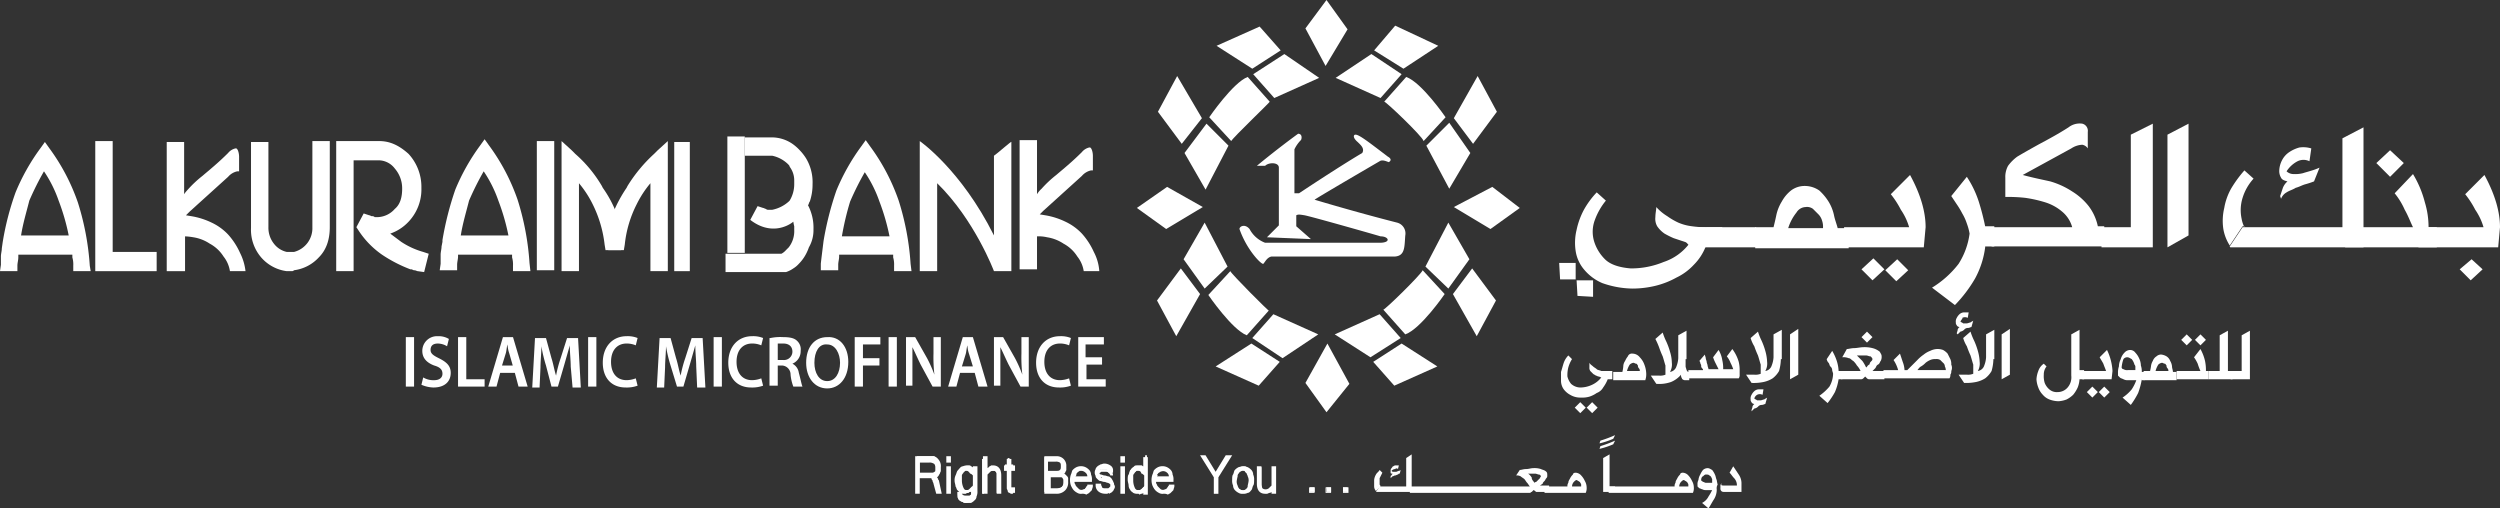 <svg id="kuraimi-logo" xmlns="http://www.w3.org/2000/svg" width="685.807" height="139.474" viewBox="0 0 685.807 139.474">
  <rect x="0" y="0" width="685.807" height="139.474" fill="#333333" stroke="none"/>
  <g id="Group_4" data-name="Group 4" transform="translate(0 0)">
    <g id="Group_3" data-name="Group 3">
      <path id="Path_1" data-name="Path 1" d="M299.57,18.6l3.769,3.518-3.769,3.77-3.77-3.77Z" transform="translate(356.081 22.614)" fill="#fff"/>
      <path id="Path_2" data-name="Path 2" d="M308.167,30.5l3.016,2.764-3.267,3.016L304.9,33.264Z" transform="translate(369.85 40.619)" fill="#fff"/>
      <path id="Path_3" data-name="Path 3" d="M279.873,49.626H265.8V44.1h8.042V18.716l6.031-3.016Z" transform="translate(310.69 18.226)" fill="#fff"/>
      <path id="Path_4" data-name="Path 4" d="M278.78,15.7V46.359L273,49.626V18.716Z" transform="translate(321.584 18.226)" fill="#fff"/>
      <path id="Path_5" data-name="Path 5" d="M317.782,41.3H292.4V35.776H311c-.754-1.508-1.257-3.016-2.262-4.775a19.712,19.712,0,0,0-2.764-4.523L311,21.2a28.741,28.741,0,0,1,3.267,7.79,23.364,23.364,0,0,1,1.005,6.785h2.262V41.3Z" transform="translate(350.937 26.548)" fill="#fff"/>
      <path id="Path_6" data-name="Path 6" d="M318.494,21.3c3.016,5.529,4.272,10.3,4.272,14.324l-.5,5.529H300.4V35.624h17.843a16.669,16.669,0,0,0-2.262-4.775,24.9,24.9,0,0,0-2.764-4.272Z" transform="translate(363.041 26.699)" fill="#fff"/>
      <path id="Path_7" data-name="Path 7" d="M287.211,24.9a2.853,2.853,0,0,0,2.01.754,8.549,8.549,0,0,0,2.513-.251c.754-.251,1.759-.5,2.513-.754a17.307,17.307,0,0,0,2.01-.754l-1.508,3.77a23.72,23.72,0,0,1-2.262.754c-1.005.251-1.759.754-2.764,1.005-.754.5-1.759.754-2.513,1.257a3.379,3.379,0,0,0-1.508,1.759l-.251-.754.754-2.262a4.507,4.507,0,0,1,1.256-1.759c-1.005-.251-1.508-.5-1.759-1.005a3.632,3.632,0,0,1-.5-1.759,6.693,6.693,0,0,1,.754-3.016,5.934,5.934,0,0,1,2.01-2.262,9.292,9.292,0,0,1,2.764-1.257,7.485,7.485,0,0,1,3.267.251l-.5,3.518a3.717,3.717,0,0,0-3.267,0,7.988,7.988,0,0,0-3.015,2.764" transform="translate(340.043 22.097)" fill="#fff"/>
      <path id="Path_8" data-name="Path 8" d="M284.979,36.381a7.986,7.986,0,0,1-.754-2.262,11.3,11.3,0,0,1,.251-5.78,13.79,13.79,0,0,1,3.016-5.277L284.979,20.8a33.426,33.426,0,0,0-3.518,4.775,16.394,16.394,0,0,0-2.01,5.529,15.143,15.143,0,0,0-.251,5.78,12.167,12.167,0,0,0,1.759,4.523l3.518-5.277h.5Z" transform="translate(330.714 25.943)" fill="#fff"/>
      <path id="Path_9" data-name="Path 9" d="M310.71,19.116V43.492H283.318L279.8,48.77a.246.246,0,0,0,.251.251H316.49V16.1Z" transform="translate(331.872 18.831)" fill="#fff"/>
      <g id="Group_1" data-name="Group 1" transform="translate(311.868)">
        <path id="Path_10" data-name="Path 10" d="M179.239,45.2l3.267-3.267V26.1c0-1.508-2.764-1.508-3.77-.5h-2.262s4.775-4.021,11.309-8.8c1.257,0,1.005,1.508.754,1.759a9.174,9.174,0,0,0-1.759,2.513V33.135h1.257s10.555-7.037,17.34-11.057c.754-1.257-.5-2.262-1.257-3.016,0,0-1.257-1.005-1.005-1.759.5-1.005,3.016,1.005,9.3,5.78,0,0,1.508.754.251,1.508-.754-.251-1.759-.754-2.513-.251,0,0-16.837,9.8-17.843,10.555,0,0,10.806,3.267,22.617,6.283a3.06,3.06,0,0,1,2.262,3.518c-.251,3.016,0,5.529-2.764,5.78H180.5c-1.257.251-1.759,1.508-2.262,2.01-.5.251-4.523-3.77-6.534-9.55,0-.754,1.508-1.508,2.764,0a8.049,8.049,0,0,0,4.272,3.77h31.413c3.267,0,2.513-1.759.251-1.759-2.513-.754-19.35-5.529-20.858-5.78s-1.759-.251-2.262,0v3.016L191.3,45.7Z" transform="translate(-143.554 19.89)" fill="#fff"/>
        <path id="Path_11" data-name="Path 11" d="M198.383,33.694l5.78-9.8-5.78-8.293L192.1,21.883Z" transform="translate(-112.688 18.075)" fill="#fff"/>
        <path id="Path_12" data-name="Path 12" d="M182.2,14.634,192,8.1l8.293,5.529-5.78,6.534Z" transform="translate(-127.667 6.727)" fill="#fff"/>
        <path id="Path_13" data-name="Path 13" d="M198.306,28.191l6.031-6.534S197.8,12.108,193.531,10.6L187.5,17.385c.251-.251,10.555,9.55,10.806,10.806" transform="translate(-119.648 10.51)" fill="#fff"/>
        <path id="Path_14" data-name="Path 14" d="M194.442,16.811l9.549-6.283L192.18,5l-5.78,6.785Z" transform="translate(-121.312 2.037)" fill="#fff"/>
        <path id="Path_15" data-name="Path 15" d="M195.1,22.06l5.277,7.037,6.534-8.8-5.277-9.8Z" transform="translate(-108.149 10.358)" fill="#fff"/>
        <path id="Path_16" data-name="Path 16" d="M171.48,33.794,165.7,23.742l6.031-8.042,6.031,6.031Z" transform="translate(-152.632 18.226)" fill="#fff"/>
        <path id="Path_17" data-name="Path 17" d="M191.294,14.634,181.744,8.1,173.2,13.629l5.78,6.534Z" transform="translate(-141.284 6.727)" fill="#fff"/>
        <path id="Path_18" data-name="Path 18" d="M174.431,28.191,168.4,21.657s6.534-9.55,10.555-11.057l6.031,6.785c.251,0-10.052,9.8-10.555,10.806" transform="translate(-148.547 10.51)" fill="#fff"/>
        <path id="Path_19" data-name="Path 19" d="M179,16.66l-9.8-6.283L181.011,5.1l5.78,6.534Z" transform="translate(-147.337 2.188)" fill="#fff"/>
        <path id="Path_20" data-name="Path 20" d="M174.863,22.06,169.334,29.1,162.8,20.3l5.277-9.8Z" transform="translate(-157.02 10.358)" fill="#fff"/>
        <path id="Path_21" data-name="Path 21" d="M171.38,26.5,165.6,36.552l5.78,8.042,6.283-6.031Z" transform="translate(-152.783 34.567)" fill="#fff"/>
        <path id="Path_22" data-name="Path 22" d="M191.194,42.029l-9.8,6.534L173.1,43.034l5.78-6.534Z" transform="translate(-141.436 49.697)" fill="#fff"/>
        <path id="Path_23" data-name="Path 23" d="M174.331,31.8,168.3,38.334s6.534,9.55,10.555,11.057l6.031-6.785c0,.251-10.052-9.8-10.555-10.806" transform="translate(-148.698 42.586)" fill="#fff"/>
        <path id="Path_24" data-name="Path 24" d="M178.9,39.7l-9.8,6.283,11.811,5.277,5.78-6.534Z" transform="translate(-147.488 54.539)" fill="#fff"/>
        <path id="Path_25" data-name="Path 25" d="M174.511,38.537,169.234,31.5,162.7,40.3l5.277,9.8Z" transform="translate(-157.171 42.132)" fill="#fff"/>
        <path id="Path_26" data-name="Path 26" d="M198.283,26.5l5.78,10.052-5.78,8.042L192,38.563Z" transform="translate(-112.839 34.567)" fill="#fff"/>
        <path id="Path_27" data-name="Path 27" d="M182.1,42.029l9.8,6.283,8.293-5.277-5.78-6.534Z" transform="translate(-127.818 49.697)" fill="#fff"/>
        <path id="Path_28" data-name="Path 28" d="M198.206,31.7l6.031,6.534s-6.534,9.55-10.806,11.057L187.4,42.506c.251.251,10.3-9.55,10.806-10.806" transform="translate(-119.799 42.435)" fill="#fff"/>
        <path id="Path_29" data-name="Path 29" d="M194.09,39.7l9.8,6.283L192.08,51.26l-5.78-6.534Z" transform="translate(-121.464 54.539)" fill="#fff"/>
        <path id="Path_30" data-name="Path 30" d="M195,38.537l5.277-7.037,6.534,8.8-5.277,9.8Z" transform="translate(-108.3 42.132)" fill="#fff"/>
        <path id="Path_31" data-name="Path 31" d="M184.68,2.2l5.78,8.042-6.031,10.052L178.9,9.99Z" transform="translate(-132.66 -2.2)" fill="#fff"/>
        <path id="Path_32" data-name="Path 32" d="M184.68,58.548l6.283-7.79L184.931,39.7,178.9,50.506Z" transform="translate(-132.66 54.539)" fill="#fff"/>
        <path id="Path_33" data-name="Path 33" d="M213.194,28.38l-8.042,5.78L195.1,28.129,205.655,22.6Z" transform="translate(-108.149 28.666)" fill="#fff"/>
        <path id="Path_34" data-name="Path 34" d="M160.5,28.38l8.042,5.78,10.052-6.031-9.8-5.529Z" transform="translate(-160.5 28.666)" fill="#fff"/>
      </g>
      <path id="Path_35" data-name="Path 35" d="M47.4,50.467V18.3h1.508V48.456H60.97v2.01Z" transform="translate(-19.757 22.16)" fill="#fff"/>
      <path id="Path_36" data-name="Path 36" d="M63.637,53.285H46.8V17.6h4.775V48.008H63.637Z" transform="translate(-20.664 21.101)" fill="#fff"/>
      <path id="Path_37" data-name="Path 37" d="M80.483,47.6a9.995,9.995,0,0,1-5.78,3.016H72.944a10.066,10.066,0,0,1-8.544-10.3V18.2h1.508V40.315a7.823,7.823,0,0,0,2.01,5.529,8.574,8.574,0,0,0,4.523,2.764h3.016a7.265,7.265,0,0,0,4.523-2.764,8.28,8.28,0,0,0,2.01-5.529V18.2H83.5V40.315A11.986,11.986,0,0,1,80.483,47.6" transform="translate(5.965 22.009)" fill="#fff"/>
      <path id="Path_38" data-name="Path 38" d="M75.109,53.285H73.6a11.183,11.183,0,0,1-6.785-3.518A11.61,11.61,0,0,1,63.8,41.474V17.851h4.775V41.223a7.016,7.016,0,0,0,1.508,4.523A6.106,6.106,0,0,0,73.6,48.008h2.01a6.733,6.733,0,0,0,5.026-6.785V17.6h4.775V41.223q0,5.277-3.016,8.293a11.183,11.183,0,0,1-6.785,3.518.877.877,0,0,1-.5.251" transform="translate(5.057 21.101)" fill="#fff"/>
      <path id="Path_39" data-name="Path 39" d="M94.909,50.467c-.251,0-.5-.251-.754-.251s-.5-.251-.754-.251a33.6,33.6,0,0,1-7.288-3.77,23.918,23.918,0,0,1-6.031-6.283l.754-1.508a1.511,1.511,0,0,0,1.005.251c.251,0,.754.251,1.005.251h1.508a7.409,7.409,0,0,0,5.529-2.764A9.1,9.1,0,0,0,92.4,29.357a9.1,9.1,0,0,0-2.513-6.785,8.967,8.967,0,0,0-5.529-2.764H75.308V50.216H73.8V18.3H83.852a9.375,9.375,0,0,1,6.785,3.016q3.016,3.016,3.016,8.293a11,11,0,0,1-3.016,8.042,10.813,10.813,0,0,1-6.785,3.267H83.1c-.251,0,0,.251-.5,0a34.314,34.314,0,0,0,5.78,4.775,25.319,25.319,0,0,0,6.534,3.016Z" transform="translate(20.187 22.16)" fill="#fff"/>
      <path id="Path_40" data-name="Path 40" d="M97.225,53.536l-1.759-.251c-.251,0-.5-.251-1.005-.251-.251,0-.5-.251-.754-.251h-.251a38.334,38.334,0,0,1-7.79-4.021,24.073,24.073,0,0,1-6.534-6.785l-.5-.754,2.01-3.77,1.508.5c.251,0,.5.251.754.251a.923.923,0,0,1,.754.251H84.66A6.516,6.516,0,0,0,89.183,36.2c1.508-1.257,2.01-3.267,2.01-5.529a8.28,8.28,0,0,0-2.01-5.529,5.616,5.616,0,0,0-4.272-2.262H77.875V53.285H73.1V17.6H84.911c3.016,0,5.529,1.257,8.042,3.518a13.339,13.339,0,0,1,3.518,9.3,12.909,12.909,0,0,1-3.518,9.3,12.388,12.388,0,0,1-5.026,3.267l3.016,2.262a21.511,21.511,0,0,0,6.031,2.764l1.508.5Z" transform="translate(19.128 21.101)" fill="#fff"/>
      <path id="Path_41" data-name="Path 41" d="M104.953,49.862A6.958,6.958,0,0,0,104.7,47.6c0-.754-.251-1.508-.251-2.262H86.859c0,.754-.251,1.508-.251,2.262s-.251,1.508-.251,2.262H85.1a6.958,6.958,0,0,1,.251-2.262c0-.754.251-1.508.251-2.01h1.005l-.754-1.759a73.932,73.932,0,0,1,3.518-13.319A54.3,54.3,0,0,1,95.906,18.7a52.136,52.136,0,0,1,7.539,14.324,74.01,74.01,0,0,1,3.267,16.837h-1.759Zm-4.021-18.094A52.685,52.685,0,0,0,95.4,21.213a52.687,52.687,0,0,0-5.529,10.555,48,48,0,0,0-3.016,11.811h17.089a48,48,0,0,0-3.016-11.811" transform="translate(37.285 22.765)" fill="#fff"/>
      <path id="Path_42" data-name="Path 42" d="M109.279,53.588H104.5V52.08a6.957,6.957,0,0,0-.251-2.262v-.754H89.426v.5c0,.754-.251,1.508-.251,2.262v1.508H84.4l.251-1.759V49.064c0-.754.251-1.508.251-2.262l.251-1.257h0v-.5a85.7,85.7,0,0,1,3.518-13.822,57.089,57.089,0,0,1,6.785-12.063L96.714,17.4l1.257,1.759a55.8,55.8,0,0,1,7.79,14.827,73.232,73.232,0,0,1,3.267,17.34Zm-19.1-9.8h13.068a59.71,59.71,0,0,0-2.764-9.55A34.4,34.4,0,0,0,96.463,26.2a79.983,79.983,0,0,0-4.021,8.042c-.754,3.016-1.759,6.283-2.262,9.55" transform="translate(36.226 20.798)" fill="#fff"/>
      <path id="Path_43" data-name="Path 43" d="M56.953,49.862A6.958,6.958,0,0,0,56.7,47.6c0-.754-.251-1.508-.251-2.262H38.859c0,.754-.251,1.508-.251,2.262s-.251,1.508-.251,2.262H37.1a6.957,6.957,0,0,1,.251-2.262c0-.754.251-1.508.251-2.01l.251-1.508V43.83a73.931,73.931,0,0,1,3.518-13.319A54.3,54.3,0,0,1,47.906,18.7a52.137,52.137,0,0,1,7.539,14.324,74.009,74.009,0,0,1,3.267,16.837H56.953Zm-3.77-18.094a52.687,52.687,0,0,0-5.529-10.555,52.687,52.687,0,0,0-5.529,10.555A48,48,0,0,0,39.11,43.579H56.2a90.3,90.3,0,0,0-3.016-11.811" transform="translate(-35.341 22.765)" fill="#fff"/>
      <path id="Path_44" data-name="Path 44" d="M61.279,53.134H56.5V51.626a6.957,6.957,0,0,0-.251-2.262V48.61H41.426v.754c0,.754-.251,1.508-.251,2.262v1.508H36.4l.251-1.759V49.113c0-.754.251-1.508.251-2.262l.251-1.759a76.678,76.678,0,0,1,3.518-13.57,57.089,57.089,0,0,1,6.785-12.063L48.714,17.7l1.257,1.759a55.8,55.8,0,0,1,7.79,14.827,73.23,73.23,0,0,1,3.267,17.34Zm-19.1-9.8H55.248a59.711,59.711,0,0,0-2.764-9.55,34.4,34.4,0,0,0-4.021-8.042,79.976,79.976,0,0,0-4.021,8.042c-.754,3.016-1.759,6.283-2.262,9.55" transform="translate(-36.4 21.252)" fill="#fff"/>
      <rect id="Rectangle_1" data-name="Rectangle 1" width="1.508" height="32.167" transform="translate(149.023 40.46)" fill="#fff"/>
      <rect id="Rectangle_2" data-name="Rectangle 2" width="4.775" height="35.434" transform="translate(147.264 38.701)" fill="#fff"/>
      <path id="Path_45" data-name="Path 45" d="M115.289,31.817a34.489,34.489,0,0,0-3.518,11.56h-1.508a34.487,34.487,0,0,0-3.518-11.56,36.307,36.307,0,0,0-7.037-9.3V49.156H98.2V19l.251.251.251.251.251.251.251.251a32.4,32.4,0,0,1,7.036,8.293c2.01,3.267,3.518,5.529,4.272,9.3" transform="translate(57.105 23.219)" fill="#fff"/>
      <path id="Path_46" data-name="Path 46" d="M102.475,53.285H97.7V17.6l2.764,2.513.251.251.251.251.251.251.251.251a35.811,35.811,0,0,1,7.288,8.8l.251.5a31.334,31.334,0,0,1,3.77,7.037,19.452,19.452,0,0,1,1.759-4.021l3.016,1.508A31.486,31.486,0,0,0,114.286,46l-.251,1.508h-4.272L109.511,46a33.137,33.137,0,0,0-3.267-11.057,28.535,28.535,0,0,0-3.77-5.78V53.285Z" transform="translate(56.349 21.101)" fill="#fff"/>
      <path id="Path_47" data-name="Path 47" d="M106.475,37.7a31.283,31.283,0,0,1,4.272-9.3,32.4,32.4,0,0,1,7.036-8.293l.251-.251.251-.251.251-.251.251-.251V49.256h-1.508V22.367a37.735,37.735,0,0,0-7.036,9.3,34.487,34.487,0,0,0-3.518,11.56h-1.508a34.486,34.486,0,0,0-3.518-11.56" transform="translate(62.401 23.37)" fill="#fff"/>
      <path id="Path_48" data-name="Path 48" d="M121.253,53.285h-4.775V29.16a28.537,28.537,0,0,0-3.77,5.78A31.484,31.484,0,0,0,109.442,46l-.251,1.508h-4.272L104.667,46A33.138,33.138,0,0,0,101.4,34.94l3.016-1.508a27.921,27.921,0,0,1,1.759,4.021,37.917,37.917,0,0,1,3.77-7.037l.251-.5a41.166,41.166,0,0,1,7.288-8.8l.251-.251.251-.251.251-.251.251-.251,2.764-2.513V53.285Z" transform="translate(61.947 21.101)" fill="#fff"/>
      <path id="Path_49" data-name="Path 49" d="M56.557,37.9a5.533,5.533,0,0,1,.251-2.01V18.3H55.3V50.467h1.508V43.179h-.251Z" transform="translate(-7.804 22.16)" fill="#fff"/>
      <path id="Path_50" data-name="Path 50" d="M59.375,53.134H54.6V17.7h4.775V42.328h.251V53.134Z" transform="translate(-8.863 21.252)" fill="#fff"/>
      <path id="Path_51" data-name="Path 51" d="M72.586,47.049a19.314,19.314,0,0,0-3.267-5.026A14.918,14.918,0,0,0,64.8,38.756,20.313,20.313,0,0,0,59.267,37l-1.508-.251,1.005-1.005,10.555-9.55a4.593,4.593,0,0,1,2.513-1.508h.5V20.662c0-.754-.251-2.01-.754-2.262h-.251a3.68,3.68,0,0,0-2.01,1.257c-2.764,2.764-5.277,4.775-7.036,6.283a30.944,30.944,0,0,0-4.021,3.77,14.925,14.925,0,0,0-2.01,2.764A3.187,3.187,0,0,0,56,33.981v8.544h.251a16.59,16.59,0,0,1,3.518.251,11.287,11.287,0,0,1,4.523,1.759,10.076,10.076,0,0,1,3.77,3.518,8.505,8.505,0,0,1,1.759,4.021h4.272a14.75,14.75,0,0,0-1.508-5.026" transform="translate(-6.745 22.311)" fill="#fff"/>
      <rect id="Rectangle_3" data-name="Rectangle 3" width="1.759" height="32.67" transform="translate(186.216 40.209)" fill="#fff"/>
      <rect id="Rectangle_4" data-name="Rectangle 4" width="4.272" height="35.434" transform="translate(184.959 38.952)" fill="#fff"/>
      <path id="Path_52" data-name="Path 52" d="M146.553,49.862A6.957,6.957,0,0,0,146.3,47.6c0-.754-.251-1.508-.251-2.262H128.459c0,.754-.251,1.508-.251,2.262s-.251,1.508-.251,2.262H126.7a6.958,6.958,0,0,1,.251-2.262c0-.754.251-1.508.251-2.01h1.005l-.754-1.759a73.936,73.936,0,0,1,3.518-13.319A54.3,54.3,0,0,1,137.506,18.7a52.137,52.137,0,0,1,7.539,14.324,74.008,74.008,0,0,1,3.267,16.837h-1.759Zm-3.77-18.094a52.685,52.685,0,0,0-5.529-10.555,52.682,52.682,0,0,0-5.529,10.555,48,48,0,0,0-3.016,11.811H145.8a90.305,90.305,0,0,0-3.016-11.811" transform="translate(100.227 22.765)" fill="#fff"/>
      <path id="Path_53" data-name="Path 53" d="M150.879,53.436H146.1V51.929a6.957,6.957,0,0,0-.251-2.262v-.754H131.026v.5c0,.754-.251,1.508-.251,2.262v1.508H126V51.426c0-.251.754-6.283.754-6.283a85.706,85.706,0,0,1,3.518-13.822,57.09,57.09,0,0,1,6.785-12.063l1.257-1.759,1.257,1.759a55.8,55.8,0,0,1,7.79,14.827,73.234,73.234,0,0,1,3.267,17.34Zm-19.1-9.55h13.068a59.71,59.71,0,0,0-2.764-9.55,34.4,34.4,0,0,0-4.021-8.042,79.974,79.974,0,0,0-4.021,8.042,76.638,76.638,0,0,0-2.262,9.55" transform="translate(99.168 20.95)" fill="#fff"/>
      <path id="Path_54" data-name="Path 54" d="M157.156,21.621V43.484C148.109,25.39,136.8,17.6,136.8,17.6V53.285h4.775V29.16c10.3,10.052,15.581,24.125,15.581,24.125h4.775V17.851c.251-.5-4.272,3.518-4.775,3.77" transform="translate(115.509 21.101)" fill="#fff"/>
      <path id="Path_55" data-name="Path 55" d="M168.056,48.159a19.314,19.314,0,0,0-3.267-5.026,14.918,14.918,0,0,0-4.523-3.267,20.313,20.313,0,0,0-5.529-1.759l-1.508-.251,1.005-1.005,10.555-9.55a4.593,4.593,0,0,1,2.513-1.508h.5V21.772c0-.754-.251-2.01-.754-2.262H166.8a3.68,3.68,0,0,0-2.01,1.257c-2.764,2.764-5.277,4.775-7.037,6.283a30.948,30.948,0,0,0-4.021,3.77,6.665,6.665,0,0,0-1.257,1.508V17.5H147.7V52.934h4.775V43.887a10.309,10.309,0,0,1,2.764.251,11.287,11.287,0,0,1,4.523,1.759,10.076,10.076,0,0,1,3.77,3.518,8.5,8.5,0,0,1,1.759,4.021h4.272a13.2,13.2,0,0,0-1.508-5.277" transform="translate(132.001 20.95)" fill="#fff"/>
      <path id="Path_56" data-name="Path 56" d="M120.575,47.508h0V17.1H115.8V49.016h4.775Z" transform="translate(83.735 20.344)" fill="#fff"/>
      <path id="Path_57" data-name="Path 57" d="M139.725,42.33a13.22,13.22,0,0,0-1.508-6.534c.251-.251.251-.754.5-1.005a14.631,14.631,0,0,0,.754-4.775,12.749,12.749,0,0,0-1.759-7.037,13.812,13.812,0,0,0-1.759-2.262,12.589,12.589,0,0,0-2.01-1.759,10.018,10.018,0,0,0-6.031-1.759h-7.036v5.026h7.539a8.889,8.889,0,0,1,4.272,2.262c.251.251.5.5.5.754a6.172,6.172,0,0,1,1.257,3.77v1.005a8.678,8.678,0,0,1-1.257,4.523l-.251.251a9.61,9.61,0,0,1-4.523,2.262h-1.005a.923.923,0,0,1-.754-.251c-.251,0-.5-.251-.754-.251l-1.508-.5-2.01,3.77c5.529,4.272,10.3,1.759,11.811.5h0a10.885,10.885,0,0,0,.251,1.257v1.005a7.245,7.245,0,0,1-1.508,4.775l-.754.754a4.412,4.412,0,0,1-1.257,1.005H115.6v5.026h16.586a7.524,7.524,0,0,0,2.01-1.005A6.662,6.662,0,0,0,135.7,51.88a11.159,11.159,0,0,0,2.01-2.764,12.255,12.255,0,0,0,.754-1.759h0a9.346,9.346,0,0,0,1.257-5.026" transform="translate(83.432 20.496)" fill="#fff"/>
      <g id="Group_2" data-name="Group 2" transform="translate(251.052 119.369)">
        <path id="Path_58" data-name="Path 58" d="M229.226,55.362a4.245,4.245,0,0,1,.754,2.513v2.262h-4.523c-.5,0-.754,0-1.005-.251a.923.923,0,0,1-.251-.754v-.754c0-.251.251-.5.251-.754v.5c0,.251.251.251.754.251h3.518a2.853,2.853,0,0,0-.754-2.01c-.5-.5-.754-1.005-1.257-1.508l1.005-1.759,1.508,2.262" transform="translate(-3.304 -44.556)" fill="#fff"/>
        <path id="Path_59" data-name="Path 59" d="M226.977,59.08a5.067,5.067,0,0,1-.754,2.764c-.5.754-1.005,1.759-1.508,2.513l-1.759-1.508a3.959,3.959,0,0,0,1.759-1.759,14.41,14.41,0,0,0,1.005-1.759h-1.759a1.9,1.9,0,0,1-1.005-.251c-.251,0-.5-.251-.754-.251l-.5-.5v-.5a2.265,2.265,0,0,1,.251-1.257,3.572,3.572,0,0,1,.5-1.508,5.5,5.5,0,0,1,.754-1.257,1.92,1.92,0,0,1,1.257-.5c.5,0,.754.251,1.257.5a5.491,5.491,0,0,1,.754,1.257c.251.5.251,1.005.5,1.508a10.885,10.885,0,0,0,.251,1.257,1.883,1.883,0,0,0-.251,1.257m-4.272-2.513c0,.251.251.251.5.5.251,0,.5.251.754.251h1.759V56.316c-.251-.5-.251-.754-.754-1.005-.251-.251-.5-.251-1.005-.251-.251,0-.5.251-.754.5-.251,0-.5.5-.5,1.005" transform="translate(-7.087 -44.253)" fill="#fff"/>
        <path id="Path_60" data-name="Path 60" d="M232.356,53.8a2.172,2.172,0,0,1,1.508.754,5.258,5.258,0,0,1,1.005,1.508,3.632,3.632,0,0,1,.5,1.759,3.188,3.188,0,0,1-.251,1.508H212V57.57h18.094a1.511,1.511,0,0,1,.251-1.005c0-.5.251-.754.5-1.257A3.469,3.469,0,0,1,231.6,54.3c0-.251.251-.5.754-.5m1.508,3.77v-.5a.877.877,0,0,0-.251-.5c0-.251-.251-.251-.5-.5-.251,0-.251-.251-.5-.251s-.5.251-.754.5a1.92,1.92,0,0,0-.5,1.257Z" transform="translate(-21.763 -43.497)" fill="#fff"/>
        <path id="Path_61" data-name="Path 61" d="M214.667,60.6V62.1H211.4v-9.3l1.759-1.005v8.8Z" transform="translate(-22.671 -46.523)" fill="#fff"/>
        <path id="Path_62" data-name="Path 62" d="M213.544,53.8a2.172,2.172,0,0,1,1.508.754,5.257,5.257,0,0,1,1.005,1.508,3.632,3.632,0,0,1,.5,1.759,3.187,3.187,0,0,1-.251,1.508H205V57.57h6.283a1.51,1.51,0,0,1,.251-1.005c0-.5.251-.754.5-1.257a3.469,3.469,0,0,1,.754-1.005c0-.251.251-.5.754-.5m1.508,3.77v-.5a.878.878,0,0,0-.251-.5c0-.251-.251-.251-.5-.5-.251,0-.251-.251-.5-.251s-.5.251-.754.5a1.919,1.919,0,0,0-.5,1.257Z" transform="translate(-32.354 -43.497)" fill="#fff"/>
        <path id="Path_63" data-name="Path 63" d="M228.5,59.834h-3.267c-.251,0-.5,0-.5-.251-.251,0-.251-.251-.5-.251l-.5.5c-.251,0-.251.251-.5.251H190.3V58.326h32.921c-.251-.251-.5-.754-.754-1.005s-.5-.754-.754-1.005-.754-.5-1.005-.754a2.265,2.265,0,0,0-1.257-.251l1.005-1.508c.5,0,1.005-.251,1.759-.251s1.257-.251,2.01-.251a5.533,5.533,0,0,1,2.01.251c.5.251,1.005.251,1.508.754.251.251.251.5.251,1.005a.923.923,0,0,1-.251.754c-.251.251-.251.5-.5.754s-.5.5-.5.754l-.754.5H228.5Zm-4.021-2.513a.878.878,0,0,1,.5-.251l.5-.5.5-.5c0-.251.251-.251.251-.5a.54.54,0,0,0-.5-.5c-.251,0-.754-.251-1.005-.251h-2.01c.5.251.754.754,1.005,1.005,0,.754.5,1.005.754,1.508" transform="translate(-54.596 -44.253)" fill="#fff"/>
        <path id="Path_64" data-name="Path 64" d="M188.451,54.508c.251.251.251.251.5.251h.754c.251,0,.5-.251.754-.251a.877.877,0,0,0,.5-.251l-.251,1.005c-.251,0-.251,0-.5.251-.251,0-.5.251-.754.251s-.5.251-.754.251l-.5.5v-.251c0-.251,0-.5.251-.5,0-.251.251-.251.251-.5-.251,0-.5,0-.5-.251v-.5a.923.923,0,0,1,.251-.754c.251-.251.251-.5.5-.5a.923.923,0,0,1,.754-.251h.754l-.251,1.005a.471.471,0,0,0-.754,0,1.306,1.306,0,0,0-1.005.5" transform="translate(-57.773 -44.707)" fill="#fff"/>
        <path id="Path_65" data-name="Path 65" d="M188.159,58.023a.877.877,0,0,0-.251-.5V55.762l.754-1.508-.754-.754c-.251.5-.754.754-1.005,1.257a3.572,3.572,0,0,0-.5,1.508v1.759a1.92,1.92,0,0,0,.5,1.257l1.257-1.257Z" transform="translate(-60.497 -43.95)" fill="#fff"/>
        <path id="Path_66" data-name="Path 66" d="M194.893,52.805V60.6h-7.288L186.6,62.1h9.8V51.8Z" transform="translate(-60.194 -46.523)" fill="#fff"/>
        <path id="Path_67" data-name="Path 67" d="M142.783,61.8h-.754l-.754-2.513c0-.251-.251-.5-.251-.754a.877.877,0,0,0-.251-.5l-.5-.5c-.251,0-.251-.251-.5-.251H137V61.55h-.5V52h4.523c.251,0,.5.251.754.5s.5.5.5.754a1.883,1.883,0,0,1,.251,1.257v1.005c0,.251-.251.5-.251.754-.251.251-.251.5-.5.5a.923.923,0,0,1-.754.251c.251.251.251.251.251.5s.251.251.251.5.251.251.251.5,0,.5.251.5ZM137,56.775h3.77c.251,0,.5-.251.754-.251a1.932,1.932,0,0,0,.5-.754c0-.251.251-.5.251-1.005a1.777,1.777,0,0,0-2.01-2.01h-3.016v4.021Z" transform="translate(-135.997 -46.22)" fill="#fff"/>
        <path id="Path_68" data-name="Path 68" d="M143.588,62.3H142.08l-.754-2.764c0-.251-.251-.5-.251-.754s-.251-.251-.251-.5a.246.246,0,0,0-.251-.251h-3.016V62.3H136.3V52h5.026a1.905,1.905,0,0,1,1.005.5,3.469,3.469,0,0,1,.754,1.005,2.721,2.721,0,0,1,.251,1.508v1.005c0,.251-.251.5-.251.754-.251.251-.251.5-.5.754l-.251.251h0c0,.251.251.251.251.5s.251.251.251.5Zm-3.016-5.026h0m-3.016-.754h3.518a.877.877,0,0,0,.5-.251c.251,0,.251-.251.251-.5v-.754c0-.5-.251-1.005-.5-1.005a1.883,1.883,0,0,0-1.257-.251h-2.513Z" transform="translate(-136.3 -46.22)" fill="#fff"/>
        <path id="Path_69" data-name="Path 69" d="M140.4,61.65h-.5V54.864h.5Zm0-8.544h-.5V52.1h.5Z" transform="translate(-130.853 -46.069)" fill="#fff"/>
        <path id="Path_70" data-name="Path 70" d="M140.957,62.3H139.7V54.764h1.257Zm0-8.544H139.7V52h1.257Z" transform="translate(-131.156 -46.22)" fill="#fff"/>
        <path id="Path_71" data-name="Path 71" d="M146.38,59.734a3.187,3.187,0,0,1-.251,1.508,1.306,1.306,0,0,1-.5,1.005c-.251.251-.5.5-.754.5s-.754.251-1.005.251a1.511,1.511,0,0,1-1.005-.251c-.251,0-.5-.251-.754-.251l-.5-.5c0-.251-.251-.5-.251-.754h.5a1.306,1.306,0,0,0,.5,1.005,1.883,1.883,0,0,0,1.257.251.923.923,0,0,0,.754-.251.54.54,0,0,0,.5-.5.923.923,0,0,0,.251-.754V59.231c-.251.251-.5.5-.5.754-.251.251-.251.251-.5.251s-.251.251-.5.251h-.5c-.5,0-.754,0-1.005-.251l-.754-.754c-.251-.251-.251-.754-.5-1.005,0-.5-.251-1.005-.251-1.508a3.187,3.187,0,0,1,.251-1.508c.251-.5.251-.754.5-1.257l.754-.754c.251-.251.5-.251,1.005-.251h.5c.251,0,.251,0,.5.251.251,0,.251.251.5.251s.251.251.5.5v-.754h.5v6.283Zm-.754-5.026a3.469,3.469,0,0,0-1.005-.754,1.511,1.511,0,0,0-1.005-.251.923.923,0,0,0-.754.251.54.54,0,0,0-.5.5c-.251.251-.251.5-.251,1.005a10.884,10.884,0,0,0-.251,1.257,3.893,3.893,0,0,0,.5,2.01,1.382,1.382,0,0,0,1.257.754c.5,0,.754,0,1.005-.251l1.005-1.005V54.708Z" transform="translate(-129.794 -44.404)" fill="#fff"/>
        <path id="Path_72" data-name="Path 72" d="M143.564,63.3c-.5,0-.754,0-1.005-.251-.251,0-.5-.251-.754-.5s-.5-.5-.5-.754c-.251-.251-.251-.5-.251-1.005v-.5h1.257v.251c0,.5.251.5.251.5.251.251.5.251,1.005.251h.754c.251,0,.251-.251.5-.251,0-.251.251-.251.251-.5v-.5c-.251.251-.251.251-.5.251a.877.877,0,0,0-.5.251,3.726,3.726,0,0,1-1.759-.251c-.251-.251-.754-.5-.754-.754a1.92,1.92,0,0,1-.5-1.257c0-.5-.251-1.005-.251-1.508s0-1.257.251-1.508c.251-.5.251-1.005.5-1.257s.5-.754,1.005-.754A3.726,3.726,0,0,1,144.318,53c.251,0,.251,0,.5.251.251,0,.251.251.5.251v-.251h1.256v6.785a3.188,3.188,0,0,1-.251,1.508,1.306,1.306,0,0,1-.5,1.005,3.469,3.469,0,0,1-1.005.754h-1.257m0-8.8c-.251,0-.5,0-.5.251-.251,0-.251.251-.5.5a.923.923,0,0,0-.251.754v1.257a4.734,4.734,0,0,0,.5,2.01c.251.5.5.5,1.005.5a.923.923,0,0,0,.754-.251l.754-.754V55.764c-.251-.251-.5-.5-.754-.5-.5-.754-.754-.754-1.005-.754" transform="translate(-129.491 -44.707)" fill="#fff"/>
        <path id="Path_73" data-name="Path 73" d="M144.354,55.567l.5-.5a.778.778,0,0,1,.5-.251c.251,0,.251-.251.5-.251h.5c1.257,0,1.759.754,1.759,2.513V61.6h-.5V56.321a.877.877,0,0,0-.251-.5c0-.251-.251-.251-.5-.251h-.754a1.511,1.511,0,0,0-1.005.251c-.251.251-.754.5-1.005,1.005V61.85h-.5V52.3h.5v3.267Z" transform="translate(-125.255 -45.766)" fill="#fff"/>
        <path id="Path_74" data-name="Path 74" d="M148.726,62.3H147.47V56.775c0-.251,0-.251-.251-.5l-.251-.251a1.273,1.273,0,0,0-1.257.251l-.754.754V62.3H143.7V52h1.257v3.267c.251-.251.5-.251.5-.5a.877.877,0,0,0,.5-.251h.5c1.005,0,2.262.5,2.262,2.764Z" transform="translate(-125.104 -46.22)" fill="#fff"/>
        <path id="Path_75" data-name="Path 75" d="M148.613,61.5h-.5a.923.923,0,0,1-.754-.251c-.251,0-.251-.251-.251-.5s-.251-.5-.251-.754V54.713H146.1v-.754h.754V52.2h.5v1.759h1.005v.754h-1.005v5.026c0,.251,0,.251.251.5l.251.251h.754Z" transform="translate(-121.472 -45.917)" fill="#fff"/>
        <path id="Path_76" data-name="Path 76" d="M148.262,61.85a.923.923,0,0,1-.754-.251.54.54,0,0,1-.5-.5c0-.251-.251-.5-.251-.754V55.567H146V54.059h.754V52.3h1.257v1.759h1.005v1.508H148.01V60.09h1.005V61.6h-.5a.246.246,0,0,1-.251.251m-.754-1.005h0a.246.246,0,0,0,.251.251h.251c-.251,0-.251-.251-.5-.251h0" transform="translate(-121.624 -45.766)" fill="#fff"/>
        <path id="Path_77" data-name="Path 77" d="M156.431,58.885a2.854,2.854,0,0,1-.754,2.01,3.072,3.072,0,0,1-2.262.754H150.4V52.1h3.016a2.929,2.929,0,0,1,1.759.5,1.957,1.957,0,0,1,.754,1.759v.754a.923.923,0,0,1-.251.754.541.541,0,0,1-.5.5.923.923,0,0,1-.754.251c.5,0,.754.251,1.005.251.251.251.5.251.5.5a.923.923,0,0,1,.251.754.923.923,0,0,1,.251.754m-5.277-2.513h2.262a1.777,1.777,0,0,0,2.01-2.01,1.92,1.92,0,0,0-.5-1.257,2.125,2.125,0,0,0-1.508-.5h-2.262Zm0,4.523h2.262c1.508,0,2.262-.754,2.262-2.01V57.88a.541.541,0,0,0-.5-.5.923.923,0,0,0-.754-.251H150.9V60.9Z" transform="translate(-114.966 -46.069)" fill="#fff"/>
        <path id="Path_78" data-name="Path 78" d="M153.667,62.3H150.4V52h3.267a2.594,2.594,0,0,1,2.764,2.764v.754a.923.923,0,0,1-.251.754.541.541,0,0,1-.5.5h.251l.754.754a.923.923,0,0,1,.251.754v.754a3.072,3.072,0,0,1-.754,2.262,3.227,3.227,0,0,1-2.513,1.005m-2.01-1.508h2.01c1.759,0,2.01-.754,2.01-1.508v-.754c0-.251-.251-.251-.251-.5-.251-.251-.251-.251-.5-.251h-2.764V60.8Zm0-4.775h1.759c.754,0,1.005,0,1.257-.251s.251-.5.251-1.005,0-.754-.251-1.005a1.883,1.883,0,0,0-1.257-.251h-2.01v2.513Z" transform="translate(-114.966 -46.22)" fill="#fff"/>
        <path id="Path_79" data-name="Path 79" d="M156.316,60.237a2.266,2.266,0,0,1-1.257-.251c-.251-.251-.754-.5-1.005-.754a1.9,1.9,0,0,1-.5-1.005,4.649,4.649,0,0,1,0-3.016c.251-.5.251-.754.5-1.005l.754-.754a1.511,1.511,0,0,1,1.005-.251c.5,0,.754,0,1.005.251l.754.754a1.9,1.9,0,0,1,.5,1.005,3.188,3.188,0,0,1,.251,1.508v.251h-4.775a2.265,2.265,0,0,0,.251,1.257c0,.251.251.5.5.754s.5.5.754.5.5.251.754.251h.5a.877.877,0,0,0,.5-.251c.251,0,.251-.251.5-.5,0-.251.251-.251.251-.5h.5c0,.251-.251.5-.251.754-.251.251-.251.5-.5.754s-.5.251-.754.5c.5-.251.251-.251-.251-.251m2.01-4.272a2.281,2.281,0,0,0-.754-1.759c-.251-.5-.754-.5-1.257-.5a.923.923,0,0,0-.754.251.54.54,0,0,0-.5.5c-.251.251-.251.5-.5.754,0,.251-.251.754-.251,1.005h4.021Z" transform="translate(-110.578 -44.404)" fill="#fff"/>
        <path id="Path_80" data-name="Path 80" d="M156.467,60.663a1.883,1.883,0,0,1-1.257-.251,3.467,3.467,0,0,1-1.005-.754,5.492,5.492,0,0,1-.754-1.257,4.648,4.648,0,0,1,0-3.016c.251-.5.251-1.005.5-1.257a3.468,3.468,0,0,1,1.005-.754,2.933,2.933,0,0,1,2.513,0,3.468,3.468,0,0,1,1.005.754,1.919,1.919,0,0,1,.5,1.257,3.187,3.187,0,0,1,.251,1.508v.5h-4.775a.923.923,0,0,0,.251.754c0,.251.251.5.5.754l.5.5a1.122,1.122,0,0,0,1.257,0c.251,0,.251,0,.5-.251a.246.246,0,0,0,.251-.251.778.778,0,0,1,.251-.5v-.251h1.508v.5c0,.251-.251.754-.251,1.005l-.754.754c-.251.251-.5.251-.754.5a2.265,2.265,0,0,0-1.256-.251m-1.759-4.775h3.267a1.306,1.306,0,0,0-.5-1.005,1.906,1.906,0,0,0-1.005-.5h-.5c-.251,0-.251.251-.5.251l-.5.5c0,.5,0,.5-.251.754" transform="translate(-110.73 -44.579)" fill="#fff"/>
        <path id="Path_81" data-name="Path 81" d="M158.613,59.934a2.283,2.283,0,0,1-2.513-2.01h.754a1.306,1.306,0,0,0,.5,1.005,1.883,1.883,0,0,0,1.256.251h.754a.877.877,0,0,0,.5-.251c.251,0,.251-.251.251-.5V57.421a.246.246,0,0,0-.251-.251c-.251,0-.251-.251-.5-.251s-.5-.251-1.005-.251c-.251,0-.5-.251-.754-.251s-.5-.251-.754-.251l-.5-.5c0-.251-.251-.5-.251-.754a.923.923,0,0,1,.251-.754.541.541,0,0,1,.5-.5.923.923,0,0,1,.754-.251h.754a3.632,3.632,0,0,1,1.759.5,1.92,1.92,0,0,1,.5,1.257h-.754c0-.251-.251-.5-.5-.754s-.5-.251-1.005-.251h-.754c-.251,0-.251,0-.5.251a.246.246,0,0,0-.251.251v.754a.246.246,0,0,0,.251.251c.251,0,.251.251.5.251s.5.251,1.005.251c.251,0,.754.251,1.005.251s.5.251.754.5l.5.5c0,.251.251.5.251.754a.923.923,0,0,1-.251.754c0,.251-.251.5-.5.754s-.5.251-.754.5c-.251-.251-.5-.251-1.005-.251" transform="translate(-106.342 -44.102)" fill="#fff"/>
        <path id="Path_82" data-name="Path 82" d="M158.916,61.093c-2.01,0-2.764-1.257-2.764-2.262v-.5h1.508v.251c0,.251.251.5.251.754.251.251.5.251,1.005.251h.5c.251,0,.251,0,.5-.251l.251-.251v-.5a.246.246,0,0,0-.251-.251.878.878,0,0,0-.5-.251c-.251,0-.5-.251-1.005-.251-.251,0-.754-.251-1.005-.251s-.5-.251-.754-.5-.5-.5-.5-.754-.251-.5-.251-1.005a1.9,1.9,0,0,1,.251-1.005c0-.251.251-.5.5-.754s.5-.251.754-.5c.251,0,.754-.251,1.005-.251a2.929,2.929,0,0,1,1.759.5,1.52,1.52,0,0,1,.754,1.508v.5H159.67v-.251a.877.877,0,0,0-.251-.5c-.251,0-.5-.251-1.005-.251h-.5c-.251,0-.251,0-.5.251l-.251.251v.754a.878.878,0,0,0,.5.251c.251,0,.5.251,1.005.251.251,0,.754.251,1.005.251s.5.251.754.5.251.5.5.754c0,.251.251.5.251.754a1.511,1.511,0,0,1-.251,1.005c-.251.251-.251.5-.5.754s-.5.5-.754.5c0,.5-.251.5-.754.5m-1.508-4.523c.251,0,.251.251.5.251h0c0-.251-.251-.251-.5-.251" transform="translate(-106.644 -45.01)" fill="#fff"/>
        <path id="Path_83" data-name="Path 83" d="M159.3,61.65h-.5V54.864h.5Zm0-8.544h-.5V52.1h.5Z" transform="translate(-102.257 -46.069)" fill="#fff"/>
        <path id="Path_84" data-name="Path 84" d="M159.957,62.3H158.7V54.764h1.257Zm0-8.544H158.7V52h1.257Z" transform="translate(-102.408 -46.22)" fill="#fff"/>
        <path id="Path_85" data-name="Path 85" d="M164.123,60.947c-.251.251-.251.5-.5.5-.251.251-.251.251-.5.251s-.251.251-.5.251h-.5c-.5,0-.754,0-1.005-.251l-.754-.754c-.251-.251-.251-.754-.5-1.005s-.251-1.005-.251-1.508a3.187,3.187,0,0,1,.251-1.508c0-.5.251-.754.5-1.257l.754-.754c.251-.251.5-.251,1.005-.251h1.005c.251,0,.251.251.5.251s.251.251.5.5V51.9h.5v9.55h-.5Zm0-4.272a3.469,3.469,0,0,0-1.005-.754,1.511,1.511,0,0,0-1.005-.251.923.923,0,0,0-.754.251.54.54,0,0,0-.5.5c-.251.251-.251.5-.251,1.005a10.883,10.883,0,0,0-.251,1.257,3.893,3.893,0,0,0,.5,2.01,1.382,1.382,0,0,0,1.257.754c.5,0,.754,0,1.005-.251l1.005-1.005V56.675Z" transform="translate(-101.046 -46.371)" fill="#fff"/>
        <path id="Path_86" data-name="Path 86" d="M162.264,62.152a2.265,2.265,0,0,1-1.257-.251c-.251-.251-.754-.5-.754-.754a1.92,1.92,0,0,1-.5-1.257c0-.5-.251-1.005-.251-1.508s0-1.257.251-1.508c.251-.5.251-1.005.5-1.257s.5-.754,1.005-.754a3.188,3.188,0,0,1,1.508-.251c.251,0,.251,0,.5.251.251,0,.251.251.5.251V52.1h1.257V62.4h-1.257v-.5c-.251.251-.251.251-.5.251a.877.877,0,0,0-.5.251c-.251-.251-.251-.251-.5-.251m0-6.283c-.251,0-.5,0-.5.251-.251,0-.251.251-.5.5a.923.923,0,0,0-.251.754v1.257a4.734,4.734,0,0,0,.5,2.01c.251.5.5.5,1.005.5a.923.923,0,0,0,.754-.251l.754-.754V57.126c-.251-.251-.5-.5-.754-.5-.251-.754-.5-.754-1.005-.754" transform="translate(-101.198 -46.069)" fill="#fff"/>
        <path id="Path_87" data-name="Path 87" d="M165.216,60.237a2.265,2.265,0,0,1-1.256-.251c-.251-.251-.754-.5-1.005-.754a1.905,1.905,0,0,1-.5-1.005,4.649,4.649,0,0,1,0-3.016c.251-.5.251-.754.5-1.005l.754-.754a1.511,1.511,0,0,1,1.005-.251c.5,0,.754,0,1.005.251l.754.754a1.905,1.905,0,0,1,.5,1.005,3.187,3.187,0,0,1,.251,1.508v.251h-4.775a2.265,2.265,0,0,0,.251,1.257c0,.251.251.5.5.754s.5.5.754.5.5.251.754.251h.5a.877.877,0,0,0,.5-.251c.251,0,.251-.251.5-.5,0-.251.251-.251.251-.5h.5c0,.251-.251.5-.251.754-.251.251-.251.5-.5.754s-.5.251-.754.5c.5-.251.251-.251-.251-.251m2.01-4.272a2.281,2.281,0,0,0-.754-1.759c-.251-.5-.754-.5-1.257-.5a.923.923,0,0,0-.754.251.54.54,0,0,0-.5.5c-.251.251-.251.5-.5.754,0,.251-.251.754-.251,1.005h4.021Z" transform="translate(-97.112 -44.404)" fill="#fff"/>
        <path id="Path_88" data-name="Path 88" d="M165.367,60.663a1.883,1.883,0,0,1-1.257-.251,3.469,3.469,0,0,1-1.005-.754,5.5,5.5,0,0,1-.754-1.257,4.65,4.65,0,0,1,0-3.016c.251-.5.251-1.005.5-1.257a3.469,3.469,0,0,1,1.005-.754,2.933,2.933,0,0,1,2.513,0,3.467,3.467,0,0,1,1.005.754,1.919,1.919,0,0,1,.5,1.257,3.188,3.188,0,0,1,.251,1.508v.5h-4.775a.923.923,0,0,0,.251.754c0,.251.251.5.5.754l.5.5a1.122,1.122,0,0,0,1.256,0c.251,0,.251,0,.5-.251a.246.246,0,0,0,.251-.251.778.778,0,0,1,.251-.5v-.251h1.508v.5c0,.251-.251.754-.251,1.005l-.754.754c-.251.251-.5.251-.754.5a2.265,2.265,0,0,0-1.257-.251m-1.759-4.775h3.267a1.306,1.306,0,0,0-.5-1.005,1.548,1.548,0,0,0-1.759-.251c-.251,0-.251.251-.5.251l-.5.5c.251.251.251.251,0,.5" transform="translate(-97.264 -44.579)" fill="#fff"/>
        <path id="Path_89" data-name="Path 89" d="M174.988,52.1l-3.267,5.529V61.65h-.754V57.629L167.7,52.1h.754l2.764,4.775,3.016-4.775Z" transform="translate(-88.791 -46.069)" fill="#fff"/>
        <path id="Path_90" data-name="Path 90" d="M172.426,62.455H171.17V57.931L167.4,51.9h1.508l2.764,4.523,2.764-4.523H176.2l-3.77,6.031Z" transform="translate(-89.245 -46.371)" fill="#fff"/>
        <path id="Path_91" data-name="Path 91" d="M173.613,53.1c.5,0,.754,0,1.005.251l.754.754a1.9,1.9,0,0,1,.5,1.005,4.647,4.647,0,0,1,0,3.016c-.251.5-.251.754-.5,1.005l-.754.754a2.136,2.136,0,0,1-2.01,0l-.754-.754a1.905,1.905,0,0,1-.5-1.005,4.65,4.65,0,0,1,0-3.016c.251-.5.251-.754.5-1.005l.754-.754c.251,0,.5-.251,1.005-.251m0,6.534a.923.923,0,0,0,.754-.251c.251,0,.5-.251.754-.5s.251-.5.5-1.005a10.882,10.882,0,0,0,.251-1.257,1.883,1.883,0,0,0-.251-1.257,1.906,1.906,0,0,0-.5-1.005c-.251-.251-.5-.5-.754-.5s-.5-.251-.754-.251a.923.923,0,0,0-.754.251c-.251,0-.5.251-.754.5s-.251.5-.5,1.005a10.886,10.886,0,0,0-.251,1.257,1.883,1.883,0,0,0,.251,1.257,1.905,1.905,0,0,0,.5,1.005c.251.251.5.5.754.5,0,.251.5.251.754.251" transform="translate(-83.646 -44.556)" fill="#fff"/>
        <path id="Path_92" data-name="Path 92" d="M173.916,60.6a1.883,1.883,0,0,1-1.257-.251,3.471,3.471,0,0,1-1.005-.754,1.92,1.92,0,0,1-.5-1.257,3.187,3.187,0,0,1-.251-1.508c0-.5,0-1.257.251-1.508.251-.5.251-1.005.5-1.257a3.471,3.471,0,0,1,1.005-.754,4.283,4.283,0,0,1,2.513,0,3.47,3.47,0,0,1,1.005.754,1.919,1.919,0,0,1,.5,1.257,3.187,3.187,0,0,1,.251,1.508c0,.5,0,1.257-.251,1.508-.251.5-.251,1.005-.5,1.257s-.5.754-1.005.754a2.265,2.265,0,0,1-1.257.251m0-6.283a.923.923,0,0,0-.754.251c-.251,0-.251.251-.5.5a.923.923,0,0,0-.251.754,10.884,10.884,0,0,0-.251,1.257,2.265,2.265,0,0,0,.251,1.257c0,.251.251.5.251.754l.5.5a1.122,1.122,0,0,0,1.256,0c.251,0,.251-.251.5-.5a.923.923,0,0,0,.251-.754,10.881,10.881,0,0,0,.251-1.257,2.265,2.265,0,0,0-.251-1.257c0-.251-.251-.5-.251-.754l-.5-.5c0-.251-.251-.251-.5-.251" transform="translate(-83.949 -44.518)" fill="#fff"/>
        <path id="Path_93" data-name="Path 93" d="M177.669,59.231c-.251.251-.251.5-.5.5a.778.778,0,0,1-.5.251.877.877,0,0,0-.5.251h-.5c-1.257,0-1.759-.754-1.759-2.513V53.2h.5v4.523a2.721,2.721,0,0,0,.251,1.508,1.306,1.306,0,0,0,1.005.5c.5,0,.754,0,1.005-.251s.754-.5,1.005-1.005V53.451h.5v6.785h-.5Z" transform="translate(-79.41 -44.404)" fill="#fff"/>
        <path id="Path_94" data-name="Path 94" d="M175.862,60.639c-1.005,0-2.262-.5-2.262-2.764V53.1h1.257v4.775a5.113,5.113,0,0,0,.251,1.257,1.459,1.459,0,0,0,1.759,0l.754-.754V53.1h1.257v7.539h-1.257v-.5a.778.778,0,0,1-.5.251c-.251,0-.5.251-.754.251h-.5" transform="translate(-79.864 -44.556)" fill="#fff"/>
        <rect id="Rectangle_5" data-name="Rectangle 5" width="1.257" height="1.257" transform="translate(108.312 14.324)" fill="#fff"/>
        <path id="Path_95" data-name="Path 95" d="M180.808,56.908H179.3V55.4h1.508Zm-1.257-.251h1.005V55.651h-1.005Z" transform="translate(-71.239 -41.076)" fill="#fff"/>
        <rect id="Rectangle_6" data-name="Rectangle 6" width="1.257" height="1.257" transform="translate(112.835 14.324)" fill="#fff"/>
        <path id="Path_96" data-name="Path 96" d="M182.608,56.908H181.1V55.4h1.508Zm-1.257-.251h1.005V55.651h-1.005Z" transform="translate(-68.516 -41.076)" fill="#fff"/>
        <rect id="Rectangle_7" data-name="Rectangle 7" width="1.257" height="1.257" transform="translate(117.359 14.324)" fill="#fff"/>
        <path id="Path_97" data-name="Path 97" d="M184.256,56.908H183V55.4h1.508v1.508ZM183,56.657h1.005V55.651H183Z" transform="translate(-65.641 -41.076)" fill="#fff"/>
        <path id="Path_98" data-name="Path 98" d="M214.77,50.705A22.113,22.113,0,0,1,211,51.962h0l.251-.754a34.64,34.64,0,0,0,4.021-1.508h0Zm0,1.508A22.117,22.117,0,0,1,211,53.47h0l.251-.754a34.635,34.635,0,0,0,4.021-1.508h0Z" transform="translate(-23.276 -49.7)" fill="#fff"/>
      </g>
      <path id="Path_99" data-name="Path 99" d="M248.708,38.027h-4.524a14.52,14.52,0,0,1-3.267,5.026,15.637,15.637,0,0,1-4.775,3.518,23.05,23.05,0,0,1-5.78,2.262,26.838,26.838,0,0,1-6.283.754,25.724,25.724,0,0,1-8.293-1.508,13.231,13.231,0,0,1-5.026-3.77,10.114,10.114,0,0,1-2.262-5.026,14.953,14.953,0,0,1,.251-5.78,20.77,20.77,0,0,1,2.01-5.529,23.5,23.5,0,0,1,3.518-4.775l2.513,2.262a18.077,18.077,0,0,0-3.016,5.277,9.186,9.186,0,0,0-.251,5.78,11.721,11.721,0,0,0,3.016,5.026c1.508,1.508,4.021,2.262,7.037,2.513a23.177,23.177,0,0,0,9.047-1.759,14.54,14.54,0,0,0,7.037-5.026,17.314,17.314,0,0,0-2.01-.754l-2.262-.754a23.229,23.229,0,0,1-2.513-1.257,7.648,7.648,0,0,1-2.01-2.01,4.133,4.133,0,0,1-.5-2.513c0-1.005.251-2.01.251-2.764a13.329,13.329,0,0,0,3.016,2.513,18.739,18.739,0,0,0,3.016,1.759,13.606,13.606,0,0,0,3.77,1.005,27.364,27.364,0,0,0,4.775.251h3.518Z" transform="translate(223.742 29.574)" fill="#fff"/>
      <path id="Path_100" data-name="Path 100" d="M239.9,32.529H223.567a3.026,3.026,0,0,1-3.267-2.764,2.285,2.285,0,0,1,1.005-2.01A3.072,3.072,0,0,1,223.567,27H239.9Z" transform="translate(241.847 35.323)" fill="#fff"/>
      <path id="Path_101" data-name="Path 101" d="M228,39.337V33.809h5.026c.251-1.005.5-2.01.754-3.267a11.846,11.846,0,0,1,1.508-3.77,10.057,10.057,0,0,1,2.513-3.016,6.173,6.173,0,0,1,3.77-1.257,6.953,6.953,0,0,1,4.021,1.257,14.583,14.583,0,0,1,2.513,3.016,11.847,11.847,0,0,1,1.508,3.77c.251,1.257.754,2.513,1.005,3.518h3.016v5.529H228Zm18.6-5.529a4.9,4.9,0,0,0-.251-1.759,4.051,4.051,0,0,0-1.005-1.759l-1.508-1.508a2.708,2.708,0,0,0-2.01-.5,3.059,3.059,0,0,0-2.513,1.508,12.971,12.971,0,0,0-2.262,4.272h9.55Z" transform="translate(253.497 28.515)" fill="#fff"/>
      <path id="Path_102" data-name="Path 102" d="M255.794,21.3c3.016,5.529,4.272,10.3,4.272,14.324l-.5,5.529H237.7V35.624h17.843a16.669,16.669,0,0,0-2.262-4.775,24.9,24.9,0,0,0-2.764-4.272ZM245.742,44.169l3.016,3.016L245.49,50.2l-3.016-3.016Zm6.534.251,3.016,3.016-3.267,3.016-3.016-3.016Z" transform="translate(268.174 26.699)" fill="#fff"/>
      <path id="Path_103" data-name="Path 103" d="M261.876,40.85a24.4,24.4,0,0,1-2.764,8.544,37.2,37.2,0,0,1-5.529,7.288L247.3,51.908a26.835,26.835,0,0,0,7.288-6.534,20.336,20.336,0,0,0,3.016-8.293,15.449,15.449,0,0,0-.754-2.764,13.473,13.473,0,0,0-1.257-2.764,22.109,22.109,0,0,0-1.508-2.513l-1.508-2.262,4.272-5.277a27.928,27.928,0,0,1,3.267,6.785,67.341,67.341,0,0,1,1.759,6.785h2.513V40.6h-2.513Z" transform="translate(282.699 27.002)" fill="#fff"/>
      <path id="Path_104" data-name="Path 104" d="M269.883,31.587a22.128,22.128,0,0,1,6.031,2.764,17.339,17.339,0,0,1,4.523,4.021,13.913,13.913,0,0,1,2.513,5.529h1.759v5.529H253.8V44.152h22.115a8.466,8.466,0,0,0-2.764-4.272,13.176,13.176,0,0,0-4.523-2.513A35.656,35.656,0,0,0,263.1,36.11a42.6,42.6,0,0,0-5.529-.251V30.582a6.288,6.288,0,0,1,.754-3.267,11.65,11.65,0,0,1,2.513-2.513q1.885-1.131,5.277-3.016c2.262-1.257,5.278-2.764,8.8-5.026a4.978,4.978,0,0,1,3.77-1.005,2.02,2.02,0,0,1,1.508,2.262V22.54a2.307,2.307,0,0,0-1.508-1.005,5.993,5.993,0,0,0-3.016,1.005l-13.319,7.288c2.764.754,5.277,1.257,7.539,1.759" transform="translate(292.534 18.171)" fill="#fff"/>
      <path id="Path_105" data-name="Path 105" d="M211.123,30.9v4.523h-4.272L206.6,30.9Z" transform="translate(221.118 41.224)" fill="#fff"/>
      <path id="Path_106" data-name="Path 106" d="M213.023,32.8v4.523l-4.272-.251L208.5,32.8Z" transform="translate(223.993 44.099)" fill="#fff"/>
    </g>
  </g>
  <g id="Group_5" data-name="Group 5" transform="translate(428.221 85.695)">
    <path id="Path_107" data-name="Path 107" d="M221.124,47.534h-1.508A10.182,10.182,0,0,1,218.36,49.8,3.378,3.378,0,0,1,216.6,51.3a7.522,7.522,0,0,1-2.01,1.005,6.958,6.958,0,0,1-2.262.251,5.359,5.359,0,0,1-3.016-.754,5.449,5.449,0,0,1-1.759-1.508,4.053,4.053,0,0,1-.754-2.262V45.523c.251-.754.5-1.759.754-2.513A5.472,5.472,0,0,1,208.81,41l1.005,1.005a8.923,8.923,0,0,0-1.005,2.262,8.548,8.548,0,0,0-.251,2.513,5.052,5.052,0,0,0,1.005,2.01,3.839,3.839,0,0,0,2.513,1.005,7.739,7.739,0,0,0,3.267-.754,6.842,6.842,0,0,0,2.513-2.01c-.251,0-.5-.251-.754-.251s-.5-.251-.754-.251c-.251-.251-.5-.251-.754-.5l-.754-.754a1.51,1.51,0,0,1-.251-1.005V43.01c.251.5.754.754,1.005,1.005s.754.5,1.005.754.754.251,1.257.5h3.016v2.262Zm-9.047,6.283,1.508,1.508-1.508,1.508-1.508-1.508Zm3.267,0,1.508,1.508-1.508,1.508-1.508-1.508Z" transform="translate(-206.8 -29.189)" fill="#fff"/>
    <path id="Path_108" data-name="Path 108" d="M217.777,40.8a2.6,2.6,0,0,1,2.01,1.005,5.47,5.47,0,0,1,1.257,2.01,7.335,7.335,0,0,1,.5,2.262,4.9,4.9,0,0,1-.251,2.01h-8.8V45.826h2.513a8.887,8.887,0,0,0,.251-1.508,2.7,2.7,0,0,1,.5-1.508,5.494,5.494,0,0,1,.754-1.257A1.161,1.161,0,0,1,217.777,40.8Zm2.01,4.775a.923.923,0,0,0-.251-.754.923.923,0,0,1-.251-.754c-.251-.251-.251-.5-.5-.5s-.5-.251-.754-.251a1.9,1.9,0,0,0-1.005.5,6.007,6.007,0,0,0-.754,1.759h3.518Z" transform="translate(-198.176 -29.491)" fill="#fff"/>
    <path id="Path_109" data-name="Path 109" d="M226.15,46.09V48.1c0,.251.251.754.251,1.005.251.251.251.5.5.5h.251V51.87H225.9c-.251,0-.754-.251-.754-.5a1.511,1.511,0,0,1-.251-1.005,7.127,7.127,0,0,1-2.764,2.01,9.8,9.8,0,0,1-4.021.5L216.6,50.614h2.262a3.726,3.726,0,0,0,1.759-.251V47.85c-.251-.754-.5-1.759-.754-2.513a26.045,26.045,0,0,1-1.005-2.513,19.952,19.952,0,0,0-1.005-2.262l2.01-1.759a17.329,17.329,0,0,0,1.005,2.513,19.091,19.091,0,0,1,1.005,2.764,10.8,10.8,0,0,1,.5,3.016,4.133,4.133,0,0,1-.5,2.513,2.2,2.2,0,0,0,1.759-1.508,7.336,7.336,0,0,0,.5-2.262V39.557L226.4,38.3v7.79Z" transform="translate(-191.972 -33.274)" fill="#fff"/>
    <path id="Path_110" data-name="Path 110" d="M234.522,43.818a9.428,9.428,0,0,1,.251,2.513v1.005a1.511,1.511,0,0,1-.251,1.005H220.7V46.08h4.021c0-.251,0-.251-.251-.5a.923.923,0,0,1-.251-.754c0-.251-.251-.5-.251-.754a.877.877,0,0,0-.251-.5l1.508-1.759c0,.251.251.754.251,1.005s.251.754.251,1.005.251.754.251,1.005.251.754.251,1.005h2.764l-.754-1.508a12.252,12.252,0,0,1-.754-1.759l1.508-2.01A7.456,7.456,0,0,1,230,43.316a9.428,9.428,0,0,1,.251,2.513h2.764a12.251,12.251,0,0,0-.754-1.759,6.3,6.3,0,0,0-1.005-1.759l1.508-2.01A10.813,10.813,0,0,1,234.522,43.818Z" transform="translate(-185.769 -30.248)" fill="#fff"/>
    <path id="Path_111" data-name="Path 111" d="M236.549,46.242a12.733,12.733,0,0,1-.5,3.267,6.774,6.774,0,0,1-1.759,2.01,7.526,7.526,0,0,1-2.513,1.005,13.277,13.277,0,0,1-3.267.251L227,50.514h2.262a3.726,3.726,0,0,0,1.759-.251V47.75c-.251-.754-.5-1.759-.754-2.513a26.054,26.054,0,0,1-1.005-2.513,8.927,8.927,0,0,1-1.005-2.262l2.01-1.759a17.349,17.349,0,0,0,1.005,2.513,19.077,19.077,0,0,1,1.005,2.764,12.609,12.609,0,0,1,.5,3.016,4.133,4.133,0,0,1-.5,2.513A2.2,2.2,0,0,0,234.036,48a7.337,7.337,0,0,0,.5-2.262V39.457L236.8,38.2v8.042Zm-7.288,10.806c.251.251.5.251.754.5h1.005c.251,0,.754-.251,1.005-.251.251-.251.5-.251.754-.5l-.5,1.759c-.251,0-.5.251-1.005.251a1.306,1.306,0,0,0-1.005.5,1.905,1.905,0,0,1-1.005.5l-.754.754v-.251c0-.251.251-.754.251-1.005s.251-.5.5-.754c-.251,0-.754-.251-.754-.5a.923.923,0,0,1-.251-.754,1.883,1.883,0,0,1,.251-1.257,3.47,3.47,0,0,1,.754-1.005,1.92,1.92,0,0,1,1.257-.5h1.257l-.251,1.508a1.6,1.6,0,0,0-1.508,0A1.741,1.741,0,0,0,229.262,57.048Z" transform="translate(-176.237 -33.425)" fill="#fff"/>
    <path id="Path_112" data-name="Path 112" d="M234.062,38.1V50.665L231.8,51.922V39.608Z" transform="translate(-168.974 -33.577)" fill="#fff"/>
    <path id="Path_113" data-name="Path 113" d="M240.277,48.29a14.412,14.412,0,0,1-1.005,3.518,20.969,20.969,0,0,1-2.01,3.016L235,52.814a13.749,13.749,0,0,0,2.764-2.513,7.265,7.265,0,0,0,1.005-3.518c0-.251-.251-.754-.251-1.005a1.306,1.306,0,0,0-.5-1.005c-.251-.251-.251-.754-.5-1.005a1.905,1.905,0,0,1-.5-1.005l1.508-2.262a13.47,13.47,0,0,1,1.257,2.764,10.689,10.689,0,0,1,.5,2.764h1.005V48.29h-1.005Z" transform="translate(-164.132 -29.945)" fill="#fff"/>
    <path id="Path_114" data-name="Path 114" d="M249.211,51.468H245.19a.923.923,0,0,1-.754-.251l-.5-.5-.5.5a.923.923,0,0,1-.754.251H237.4V49.206h5.277a5.258,5.258,0,0,0-1.005-1.508,5.487,5.487,0,0,0-1.005-1.257c-.5-.251-.754-.754-1.257-.754a3.726,3.726,0,0,0-1.759-.251l1.257-2.262c.5,0,1.257-.251,2.01-.251s1.759-.251,2.513-.251a8.55,8.55,0,0,1,2.513.251,5.051,5.051,0,0,1,2.01,1.005c.251.5.5.754.5,1.257a2.266,2.266,0,0,1-.251,1.257c-.251.251-.251.754-.754,1.005s-.5.754-.754,1.005l-.754.754h3.267ZM244.185,48.2c.251,0,.251-.251.5-.5s.5-.251.5-.5.251-.5.5-.754a.778.778,0,0,0,.251-.5c0-.251-.251-.5-.5-.754-.5,0-.754-.251-1.257-.251h-2.513l1.508,1.508A10.931,10.931,0,0,1,244.185,48.2Zm.251-9.8,1.508,1.508-1.508,1.508-1.508-1.508Z" transform="translate(-160.501 -33.123)" fill="#fff"/>
    <path id="Path_115" data-name="Path 115" d="M260.6,46.331a1.51,1.51,0,0,1-.251,1.005,1.511,1.511,0,0,1-.251,1.005H242V46.08h4.021a9.293,9.293,0,0,0-1.257-2.764l1.759-1.759.754,2.262a7.34,7.34,0,0,1,.5,2.262h.754l1.257-1.257,1.508-1.508a10.924,10.924,0,0,1,1.759-1.508,6.3,6.3,0,0,1,1.759-1.005,4.659,4.659,0,0,1,1.759-.5,4.276,4.276,0,0,1,1.759.251,4.412,4.412,0,0,1,1.257,1.005l.754,1.508a3.187,3.187,0,0,1,.251,1.508A2.125,2.125,0,0,1,260.6,46.331Zm-1.508,0a2.265,2.265,0,0,0-.251-1.257,1.306,1.306,0,0,0-.5-1.005l-.754-.754a1.883,1.883,0,0,0-1.257-.251,3.187,3.187,0,0,0-1.508.251,5.492,5.492,0,0,0-1.257.754,5.482,5.482,0,0,1-1.257,1.005c-.5.251-.754.754-1.005,1.005h7.79Z" transform="translate(-153.541 -30.248)" fill="#fff"/>
    <path id="Path_116" data-name="Path 116" d="M251.156,38.813c.251.251.5.251.754.5h1.005c.251,0,.754-.251,1.005-.251.251-.251.5-.251.754-.5l-.5,1.759c-.251,0-.5.251-1.005.251a1.306,1.306,0,0,0-1.005.5,1.9,1.9,0,0,1-1.005.5l-.754.754-.251-.251c0-.251.251-.754.251-1.005s.251-.5.5-.754c-.251,0-.754-.251-.754-.5a.923.923,0,0,1-.251-.754,1.883,1.883,0,0,1,.251-1.257,3.47,3.47,0,0,1,.754-1.005,1.92,1.92,0,0,1,1.257-.5h1.257l-.251,1.508a1.6,1.6,0,0,0-1.508,0C251.91,37.808,251.408,38.31,251.156,38.813Zm9.047,10.3a12.736,12.736,0,0,1-.5,3.267,6.775,6.775,0,0,1-1.759,2.01,7.525,7.525,0,0,1-2.513,1.005,13.276,13.276,0,0,1-3.267.251l-1.508-2.262h2.262a3.727,3.727,0,0,0,1.759-.251V50.624c-.251-.754-.5-1.759-.754-2.513a26.041,26.041,0,0,1-1.005-2.513,8.927,8.927,0,0,1-1.005-2.262l2.01-1.759a17.337,17.337,0,0,0,1.005,2.513,19.07,19.07,0,0,1,1.005,2.764,12.615,12.615,0,0,1,.5,3.016,4.133,4.133,0,0,1-.5,2.513,2.2,2.2,0,0,0,1.759-1.508,7.337,7.337,0,0,0,.5-2.262V42.331l2.262-1.257v8.042Z" transform="translate(-141.588 -36.3)" fill="#fff"/>
    <path id="Path_117" data-name="Path 117" d="M257.162,38.1V50.665L254.9,51.922V39.608Z" transform="translate(-134.023 -33.577)" fill="#fff"/>
    <path id="Path_118" data-name="Path 118" d="M271.768,51.77h-1.257a7.338,7.338,0,0,1-.5,2.262,8.813,8.813,0,0,1-1.257,2.01,7.637,7.637,0,0,1-1.759,1.257,7.338,7.338,0,0,1-2.262.5,7.434,7.434,0,0,1-2.513-.5,4.509,4.509,0,0,1-1.759-1.257,5.476,5.476,0,0,1-1.257-2.01,7.342,7.342,0,0,1-.5-2.262,7.342,7.342,0,0,1,.5-2.262,3.909,3.909,0,0,1,1.508-2.01l.754.754a3.508,3.508,0,0,0-.754,2.262,6.239,6.239,0,0,0,.251,2.262,4.505,4.505,0,0,0,1.257,1.759,3.072,3.072,0,0,0,2.262.754,3.6,3.6,0,0,0,2.764-1.257,4.264,4.264,0,0,0,1.005-3.267V39.457l2.262-1.257V49.257h1.257Z" transform="translate(-128.274 -33.425)" fill="#fff"/>
    <path id="Path_119" data-name="Path 119" d="M270.485,40.4a15.122,15.122,0,0,1,1.508,5.78l-.251,2.262H263.7V46.18h6.534c-.251-.754-.5-1.257-.754-2.01-.251-.5-.754-1.257-1.005-1.759Zm-4.021,10.052,1.508,1.508-1.508,1.508-1.508-1.508Zm3.267,0,1.508,1.508-1.508,1.508-1.508-1.508Z" transform="translate(-120.708 -30.097)" fill="#fff"/>
    <path id="Path_120" data-name="Path 120" d="M274.134,48.442a20.933,20.933,0,0,1-1.005,3.77,22.939,22.939,0,0,1-2.01,3.267l-2.262-2.01a11.321,11.321,0,0,0,2.513-2.262,11.743,11.743,0,0,0,1.257-2.513h-2.262a2.265,2.265,0,0,1-1.257-.251c-.5-.251-.754-.251-1.005-.5l-.5-.5v-.754a4.905,4.905,0,0,1,.251-1.759,4.735,4.735,0,0,1,.5-2.01,4.051,4.051,0,0,1,1.005-1.759,2.172,2.172,0,0,1,1.508-.754,1.791,1.791,0,0,1,1.508.754,5.26,5.26,0,0,1,1.005,1.508,4.734,4.734,0,0,1,.5,2.01,4.907,4.907,0,0,1,.251,1.759h.754v2.262h-.754ZM268.6,45.175a.541.541,0,0,0,.5.5,1.883,1.883,0,0,0,1.257.251h2.01v-.754a.923.923,0,0,0-.251-.754,4.092,4.092,0,0,0-.754-1.508c-.5-.251-.754-.5-1.257-.5a1.305,1.305,0,0,0-1.005.5A9.328,9.328,0,0,0,268.6,45.175Z" transform="translate(-114.808 -30.097)" fill="#fff"/>
    <path id="Path_121" data-name="Path 121" d="M270.4,47.685V45.423h1.759a10.882,10.882,0,0,0,.251-1.257,3.572,3.572,0,0,1,.5-1.508,2.509,2.509,0,0,1,1.005-1.257,1.92,1.92,0,0,1,1.256-.5,3.572,3.572,0,0,1,1.508.5,2.508,2.508,0,0,1,1.005,1.257,3.571,3.571,0,0,1,.5,1.508c0,.5.251,1.005.251,1.508h1.005v2.262H270.4Zm6.785-2.262a.923.923,0,0,0-.251-.754.923.923,0,0,1-.251-.754c-.251-.251-.251-.5-.5-.5s-.5-.251-.754-.251a1.9,1.9,0,0,0-1.005.5,6,6,0,0,0-.754,1.759h3.518Z" transform="translate(-110.571 -29.34)" fill="#fff"/>
    <path id="Path_122" data-name="Path 122" d="M283.047,51.014H274V48.752h6.534a17.272,17.272,0,0,1-.754-2.01,10.945,10.945,0,0,0-1.005-1.759l1.759-2.262a12.623,12.623,0,0,1,1.257,3.267,12.33,12.33,0,0,1,.251,2.764h.754v2.262ZM276.764,38.7l1.508,1.508-1.508,1.508-1.508-1.508Zm3.769,0,1.508,1.508-1.508,1.508-1.508-1.508Z" transform="translate(-105.124 -32.669)" fill="#fff"/>
    <path id="Path_123" data-name="Path 123" d="M283.783,51.619H277.5V49.357h3.016v-9.8l2.262-1.257V49.357h1.257v2.262Z" transform="translate(-99.828 -33.274)" fill="#fff"/>
    <path id="Path_124" data-name="Path 124" d="M284.926,51.619H279.9V49.357h3.016v-9.8l2.262-1.257V51.619Z" transform="translate(-96.197 -33.274)" fill="#fff"/>
  </g>
  <g id="Group_6" data-name="Group 6" transform="translate(111.327 92.229)">
    <path id="Path_125" data-name="Path 125" d="M82.962,39V52.57H80.7V39Z" transform="translate(-80.7 -38.749)" fill="#fff"/>
    <path id="Path_126" data-name="Path 126" d="M82.9,50.209a5.359,5.359,0,0,0,3.016.754c1.508,0,2.262-.754,2.262-1.759s-.5-1.759-2.262-2.262c-2.01-.754-3.267-2.01-3.267-4.021A4.034,4.034,0,0,1,86.923,38.9a5.359,5.359,0,0,1,3.016.754l-.5,2.01a4.936,4.936,0,0,0-2.513-.754c-1.508,0-2.01.754-2.01,1.759s.754,1.508,2.262,2.262c2.01,1.005,3.267,2.01,3.267,4.021,0,2.262-1.508,4.021-4.775,4.021a8.916,8.916,0,0,1-3.267-.754Z" transform="translate(-78.128 -38.9)" fill="#fff"/>
    <path id="Path_127" data-name="Path 127" d="M86.4,39h2.262V50.56h5.026v2.01H86.4Z" transform="translate(-72.076 -38.749)" fill="#fff"/>
    <path id="Path_128" data-name="Path 128" d="M92.967,48.8l-1.005,3.77H89.7L93.721,39h2.764l4.021,13.57H97.993L96.988,48.8Zm3.518-1.759L95.48,43.523a8.929,8.929,0,0,1-.5-2.513h0c-.251.754-.251,1.759-.5,2.513L93.47,46.79h3.016Z" transform="translate(-67.083 -38.749)" fill="#fff"/>
    <path id="Path_129" data-name="Path 129" d="M105.055,46.89c0-1.759-.251-3.77-.251-5.78h0L103.3,46.388l-1.759,6.031H99.777l-1.508-5.78a40.175,40.175,0,0,1-1.257-5.277h0c0,1.759-.251,4.021-.251,5.78L96.51,52.67H94.5l.754-13.57H98.27l1.508,5.529c.5,1.508.754,3.267,1.257,4.775h0a33.479,33.479,0,0,1,1.257-4.775l1.759-5.529h3.016l.754,13.57h-2.262Z" transform="translate(-59.82 -38.597)" fill="#fff"/>
    <path id="Path_130" data-name="Path 130" d="M102.862,39V52.57H100.6V39Z" transform="translate(-50.591 -38.749)" fill="#fff"/>
    <path id="Path_131" data-name="Path 131" d="M111.75,52.47a8.733,8.733,0,0,1-3.267.5c-4.021,0-6.283-2.764-6.283-6.785,0-4.523,2.764-7.288,6.534-7.288a7.218,7.218,0,0,1,3.016.5l-.5,2.01a6.306,6.306,0,0,0-2.513-.5c-2.513,0-4.272,1.759-4.272,5.026,0,3.016,1.508,5.026,4.272,5.026a7.434,7.434,0,0,0,2.513-.5Z" transform="translate(-48.17 -38.9)" fill="#fff"/>
    <path id="Path_132" data-name="Path 132" d="M118.906,46.89c0-1.759-.251-3.77-.251-5.78h0l-1.508,5.277-1.759,6.031h-1.759l-1.759-5.78a40.175,40.175,0,0,1-1.257-5.277h0c0,1.759-.251,4.021-.251,5.78l-.251,5.529H108.1l.754-13.57h3.016l1.508,5.529c.5,1.508.754,3.267,1.257,4.775h0a33.469,33.469,0,0,1,1.257-4.775L117.65,39.1h3.016l.754,13.57h-2.262Z" transform="translate(-39.243 -38.597)" fill="#fff"/>
    <path id="Path_133" data-name="Path 133" d="M116.562,39V52.57H114.3V39Z" transform="translate(-29.862 -38.749)" fill="#fff"/>
    <path id="Path_134" data-name="Path 134" d="M125.45,52.47a8.733,8.733,0,0,1-3.267.5c-4.021,0-6.283-2.764-6.283-6.785,0-4.523,2.764-7.288,6.534-7.288a7.218,7.218,0,0,1,3.016.5l-.5,2.01a6.306,6.306,0,0,0-2.513-.5c-2.513,0-4.272,1.759-4.272,5.026,0,3.016,1.508,5.026,4.272,5.026a7.435,7.435,0,0,0,2.513-.5Z" transform="translate(-27.441 -38.9)" fill="#fff"/>
    <path id="Path_135" data-name="Path 135" d="M120.651,39.251A13.353,13.353,0,0,1,124.17,39c1.759,0,3.016.251,3.77,1.005a3.131,3.131,0,0,1,1.005,2.764,3.671,3.671,0,0,1-2.262,3.518h0a3.311,3.311,0,0,1,1.759,2.513c.5,1.759.754,3.267,1.005,3.77h-2.513a12.332,12.332,0,0,1-.754-3.267,2.484,2.484,0,0,0-2.262-2.513h-1.257v5.529H120.4V39.251Zm2.262,6.031h1.257a2.32,2.32,0,0,0,2.513-2.262c0-1.508-1.005-2.262-2.513-2.262h-1.508v4.523Z" transform="translate(-20.633 -38.749)" fill="#fff"/>
    <path id="Path_136" data-name="Path 136" d="M135.96,45.794c0,4.523-2.513,7.288-5.78,7.288-3.518,0-5.78-3.016-5.78-7.037,0-4.272,2.262-7.036,5.78-7.036C133.7,38.757,135.96,41.773,135.96,45.794Zm-9.3.251c0,2.764,1.256,5.026,3.518,5.026s3.518-2.262,3.518-5.026c0-2.513-1.257-5.026-3.518-5.026C127.918,40.768,126.662,43.03,126.662,46.045Z" transform="translate(-14.58 -38.757)" fill="#fff"/>
    <path id="Path_137" data-name="Path 137" d="M129.7,39h7.037v2.01h-4.775v3.77h4.523v2.01h-4.523v5.78H129.7V39Z" transform="translate(-6.561 -38.749)" fill="#fff"/>
    <path id="Path_138" data-name="Path 138" d="M135.662,39V52.57H133.4V39Z" transform="translate(-0.963 -38.749)" fill="#fff"/>
    <path id="Path_139" data-name="Path 139" d="M135.3,52.57V39h2.513l3.267,5.78a35.592,35.592,0,0,1,2.01,4.523h0a40.759,40.759,0,0,1-.251-5.78V39h2.01V52.57h-2.262l-3.267-6.031c-.754-1.508-1.508-3.267-2.262-4.775h0V52.319H135.3Z" transform="translate(1.912 -38.749)" fill="#fff"/>
    <path id="Path_140" data-name="Path 140" d="M143.167,48.8l-1.005,3.77H139.9L143.921,39h2.764l4.021,13.57h-2.513l-1.005-3.77Zm3.518-1.759-1.005-3.267a8.927,8.927,0,0,1-.5-2.513h0c-.251.754-.251,1.759-.5,2.513l-1.005,3.267Z" transform="translate(8.872 -38.749)" fill="#fff"/>
    <path id="Path_141" data-name="Path 141" d="M144.9,52.57V39h2.513l3.267,5.78a35.6,35.6,0,0,1,2.01,4.523h0a40.773,40.773,0,0,1-.251-5.78V39h2.01V52.57h-2.262l-3.267-6.031c-.754-1.508-1.508-3.267-2.262-4.775h0V52.319H144.9Z" transform="translate(16.437 -38.749)" fill="#fff"/>
    <path id="Path_142" data-name="Path 142" d="M159.05,52.47a8.732,8.732,0,0,1-3.267.5c-4.021,0-6.283-2.764-6.283-6.785,0-4.523,2.764-7.288,6.534-7.288a7.217,7.217,0,0,1,3.016.5l-.5,2.01a6.306,6.306,0,0,0-2.513-.5c-2.513,0-4.272,1.759-4.272,5.026,0,3.016,1.508,5.026,4.272,5.026a7.435,7.435,0,0,0,2.513-.5Z" transform="translate(23.397 -38.9)" fill="#fff"/>
    <path id="Path_143" data-name="Path 143" d="M160.885,46.539h-4.524V50.56h5.277v2.01H154.1V39h7.036v2.01H156.11v3.518h4.523v2.01Z" transform="translate(30.357 -38.749)" fill="#fff"/>
  </g>
</svg>
